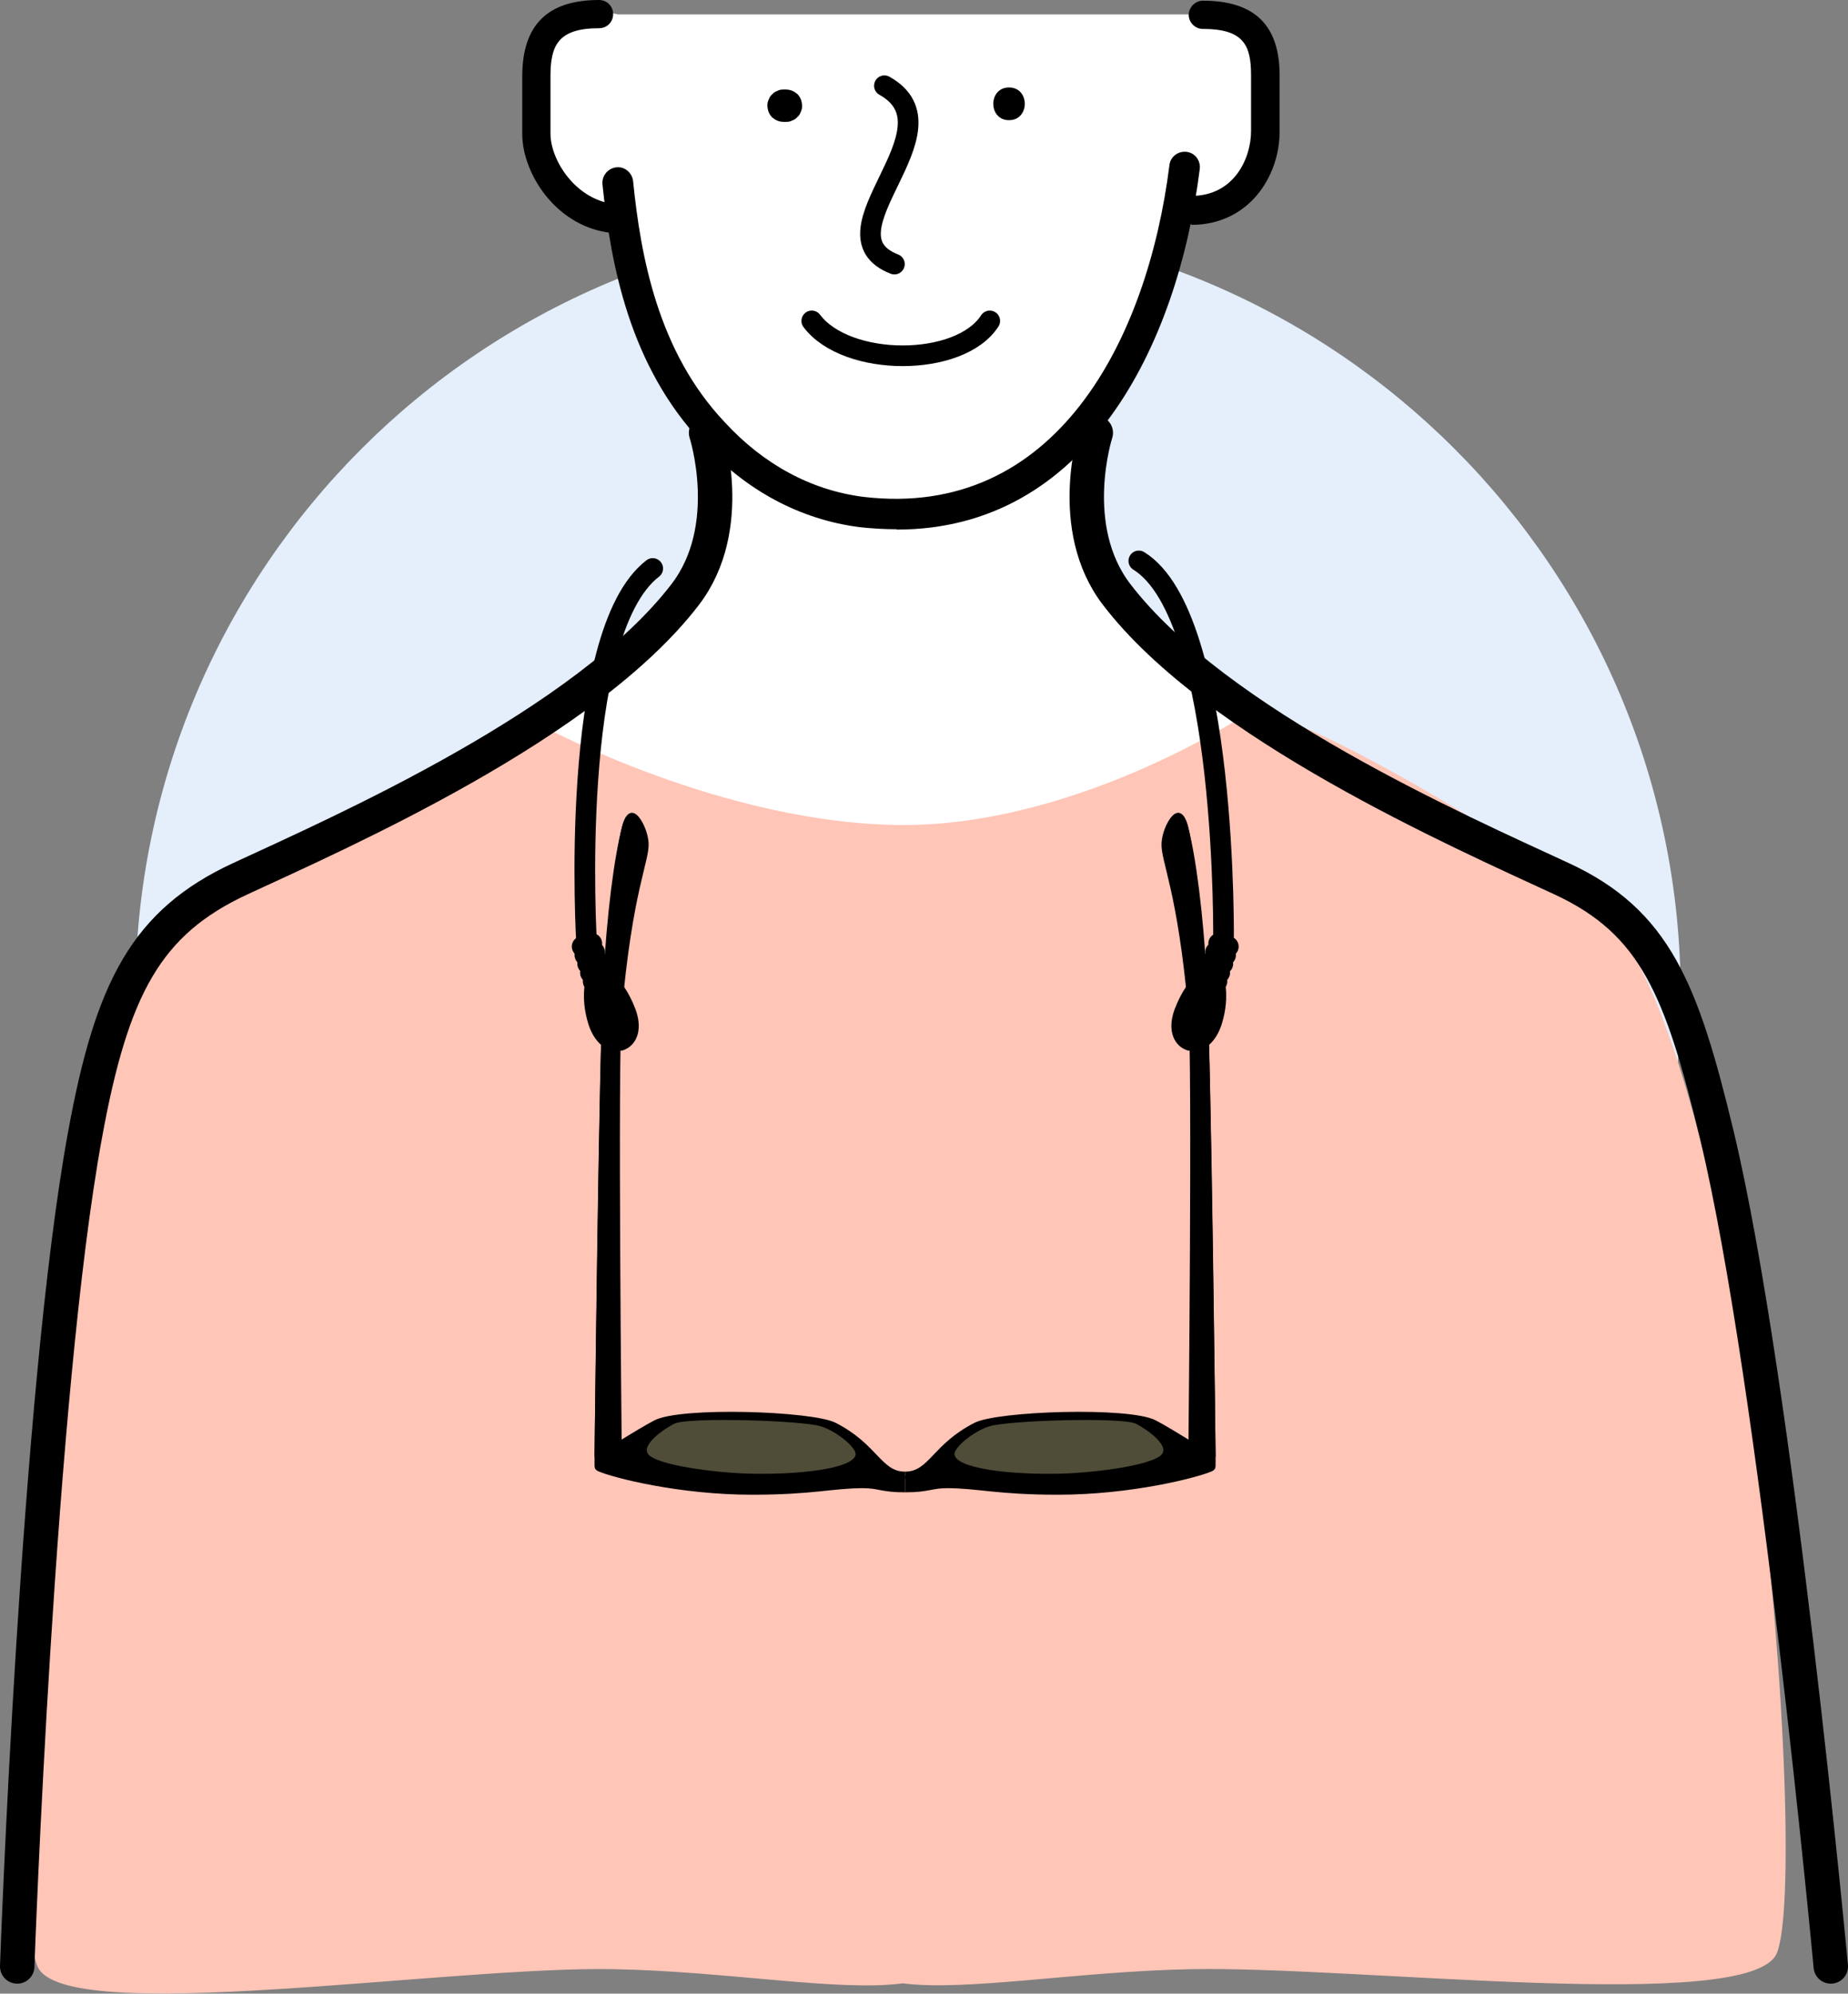 <?xml version="1.0" encoding="UTF-8"?>
<svg id="_レイヤー_2" data-name="レイヤー 2" xmlns="http://www.w3.org/2000/svg" viewBox="0 0 53.68 57.9">
  <rect x="0" y="0" width="53.68" height="57.9" fill="#808080" stroke="none"/>
  <defs>
    <style>
      .cls-1 {
        fill: #e4effb;
      }

      .cls-2 {
        fill: #ffc5b7;
      }

      .cls-3, .cls-4 {
        fill: none;
        stroke: #000;
        stroke-linecap: round;
        stroke-linejoin: round;
      }

      .cls-5 {
        fill: #fff;
      }

      .cls-4 {
        stroke-width: .6px;
      }

      .cls-6 {
        fill: #4f4c38;
      }
    </style>
  </defs>
  <g id="illust">
    <g>
      <g>
        <path class="cls-1" d="M48.82,28.9c0,12.39-10.05,22.44-22.44,22.44S3.93,41.3,3.93,28.9,13.98,6.46,26.38,6.46s22.44,10.05,22.44,22.44Z"/>
        <path class="cls-5" d="M43.39,24.69c-6.64-1.76-10.31-5.83-11.38-8.66-1.24-3.28,1.65-6.5,2.18-9.72,3.43-.56,3.45-6.03.77-5.89h-17c-3.48-.82-3.28,5.46.17,6.09,1.05,5.03,3.1,6.16,2.53,8.99-.96,4.71-6.83,6.93-10.78,8.46-6.32,2.45,43.01,5.5,33.52.74Z"/>
        <path class="cls-2" d="M46.36,26.27c-1.48-1.36-8.12-5.43-10-5.63,0,0-4.94,3.32-10.11,3.32s-10.47-2.86-10.47-2.86c-2.44,1.9-7.51,4.41-9.37,5.17C.66,28.6.13,54.89,1.09,57.11c.76,1.77,11.94-.02,16.76.08,3.27.06,6.54.66,8.37.41,1.84.24,5.1-.35,8.37-.41,4.82-.1,16.26,1.31,17.02-.46.96-2.23-.73-26.33-5.26-30.47Z"/>
        <g>
          <path class="cls-3" d="M.5,57.11s.59-16.63,1.97-24.15c.78-4.28,1.79-6.18,4.51-7.44,2.98-1.38,10.03-4.48,12.92-8.25,1.5-1.95.61-4.7.61-4.7"/>
          <path class="cls-3" d="M53.18,57.11s-1.57-16.88-3.31-24.15c-1.02-4.23-1.79-6.18-4.51-7.44-2.98-1.38-10.03-4.48-12.92-8.25-1.5-1.95-.61-4.7-.61-4.7"/>
          <g>
            <g>
              <path d="M18.06,6.78c-1.79,0-2.89-1.68-2.89-2.89v-1.67C15.17.73,15.9,0,17.4,0c.23,0,.41.18.41.41s-.18.41-.41.41c-1.18,0-1.41.49-1.41,1.39v1.67c0,.82.82,2.06,2.07,2.06.23,0,.41.18.41.41s-.18.41-.41.41Z"/>
              <path d="M34.6,6.51c-.23,0-.41-.19-.41-.41s.19-.41.41-.41c1.27,0,1.74-1.12,1.74-1.88v-1.63c0-.87-.22-1.34-1.4-1.34-.23,0-.41-.19-.41-.41s.19-.41.41-.41c1.5,0,2.23.71,2.23,2.17v1.63c0,1.31-.9,2.71-2.56,2.71Z"/>
              <path d="M26.04,15.37c-.35,0-.7-.02-1.07-.06-1.72-.22-3.3-1.06-4.57-2.45-2.12-2.24-2.66-5.19-2.9-7.51-.02-.24.15-.46.4-.49.24-.03.46.15.49.4.22,2.18.72,4.95,2.66,7,1.13,1.23,2.52,1.98,4.03,2.17,5.58.66,8.25-4.55,8.89-9.64.03-.24.25-.41.5-.38.24.03.41.25.38.5-.65,5.18-3.31,10.47-8.8,10.47Z"/>
            </g>
            <path d="M22.82,2.6h-.06c-.07,0-.13.01-.18.04-.06.02-.11.05-.15.1-.05.04-.08.09-.1.15-.03.06-.04.12-.04.18,0,.04.01.08.02.13.02.08.06.15.12.21.03.02.06.05.1.07.07.04.15.06.24.06h.06c.07,0,.13-.01.18-.04.06-.02.11-.05.15-.1.05-.04.08-.09.1-.15.03-.06.04-.12.04-.18,0-.04-.01-.08-.02-.13-.02-.08-.06-.15-.12-.21-.03-.02-.06-.05-.1-.07-.07-.04-.15-.06-.24-.06h0Z"/>
            <path d="M29.31,3.49c.61,0,.61-.95,0-.95s-.61.95,0,.95h0Z"/>
            <g>
              <path class="cls-4" d="M23.58,9.32c1.02,1.35,4.3,1.35,5.17,0"/>
              <path class="cls-4" d="M25.69,2.49c2.27,1.27-1.99,4.29.29,5.18"/>
            </g>
          </g>
        </g>
      </g>
      <g>
        <path class="cls-4" d="M17.34,28.38s.47.07.84,1.04c.16.44.04.72-.16.79"/>
        <g>
          <line class="cls-4" x1="16.99" y1="27.74" x2="17.27" y2="27.65"/>
          <line class="cls-4" x1="16.91" y1="27.49" x2="17.19" y2="27.4"/>
          <line class="cls-4" x1="17.07" y1="27.99" x2="17.35" y2="27.9"/>
          <line class="cls-4" x1="17.15" y1="28.25" x2="17.43" y2="28.15"/>
          <line class="cls-4" x1="17.23" y1="28.5" x2="17.51" y2="28.41"/>
        </g>
        <g>
          <path d="M26.29,43.34c-.7,0-.76-.12-1.22-.12-.88,0-1.46.19-3.22.19-2.12,0-4.03-.49-4.47-.68-.05-.02-.07-.05-.09-.07-.02-.04-.02-.1-.02-.1v-.27l9.02.57v.47Z"/>
          <path d="M17.27,42.3s1.29-.82,1.74-1.05c.76-.4,4.6-.27,5.26.07,1.22.62,1.32,1.42,2.02,1.42v.21c-.7,0-.76-.12-1.22-.12-.88,0-1.46.19-3.22.19-2.44,0-4.58-.72-4.58-.72Z"/>
          <path class="cls-6" d="M19.58,41.35c-.33.17-1.06.68-.69.94.43.31,2.11.5,2.98.51,1.68.03,3.19-.22,2.96-.66-.15-.27-.63-.61-1-.72-.57-.17-3.86-.27-4.25-.07Z"/>
          <path d="M17.27,42.3s.13-12.06.25-13.46c.14-1.63.32-3.93.55-4.83s.74-.07.77.47-.47,1.36-.78,4.93c-.12,1.38,0,12.69,0,12.69l-.46.29-.32-.1Z"/>
          <path d="M17.27,42.3s.14-11.82.25-13.81.32-3.59.55-4.48c.11-.45.36-.58.6-.09,0,0-.06-.07-.22.22-.25.45-.52,2.55-.64,4.31-.09,1.38-.22,13.95-.22,13.95l-.32-.1Z"/>
        </g>
        <path class="cls-4" d="M17.34,28.38s-.2.52.04,1.28c.15.46.43.62.63.55"/>
        <path class="cls-4" d="M35.24,28.38s-.47.07-.84,1.04c-.16.44-.04.72.16.79"/>
        <g>
          <line class="cls-4" x1="35.6" y1="27.74" x2="35.31" y2="27.65"/>
          <line class="cls-4" x1="35.68" y1="27.49" x2="35.4" y2="27.4"/>
          <line class="cls-4" x1="35.52" y1="27.99" x2="35.23" y2="27.9"/>
          <line class="cls-4" x1="35.43" y1="28.25" x2="35.15" y2="28.15"/>
          <line class="cls-4" x1="35.35" y1="28.5" x2="35.07" y2="28.41"/>
        </g>
        <g>
          <path d="M26.29,43.34c.7,0,.76-.12,1.22-.12.88,0,1.46.19,3.22.19,2.12,0,4.03-.49,4.47-.68.05-.02.07-.05.09-.07.02-.04.02-.1.02-.1v-.27s-9.02.57-9.02.57v.47Z"/>
          <path d="M35.31,42.3s-1.29-.82-1.74-1.05c-.76-.4-4.6-.27-5.26.07-1.22.62-1.32,1.42-2.02,1.42v.21c.7,0,.76-.12,1.22-.12.88,0,1.46.19,3.22.19,2.44,0,4.58-.72,4.58-.72Z"/>
          <path class="cls-6" d="M33,41.35c.33.17,1.06.68.69.94-.43.31-2.11.5-2.98.51-1.68.03-3.19-.22-2.96-.66.15-.27.63-.61,1-.72.57-.17,3.86-.27,4.25-.07Z"/>
          <path d="M35.31,42.3s-.13-12.06-.25-13.46c-.14-1.63-.32-3.93-.55-4.83s-.74-.07-.77.47.47,1.36.78,4.93c.12,1.38,0,12.69,0,12.69l.46.29.32-.1Z"/>
          <path d="M35.31,42.3s-.14-11.82-.25-13.81-.32-3.59-.55-4.48c-.11-.45-.36-.58-.6-.09,0,0,.06-.07.22.22.25.45.52,2.55.64,4.31.09,1.38.22,13.95.22,13.95l.32-.1Z"/>
        </g>
        <path class="cls-4" d="M35.24,28.38s.2.52-.04,1.28c-.15.46-.43.62-.63.55"/>
        <path class="cls-4" d="M33.08,16.29c2.6,1.61,2.46,11.14,2.46,11.14"/>
        <path class="cls-4" d="M17.04,27.4s-.55-8.99,1.92-10.89"/>
      </g>
    </g>
  </g>
</svg>